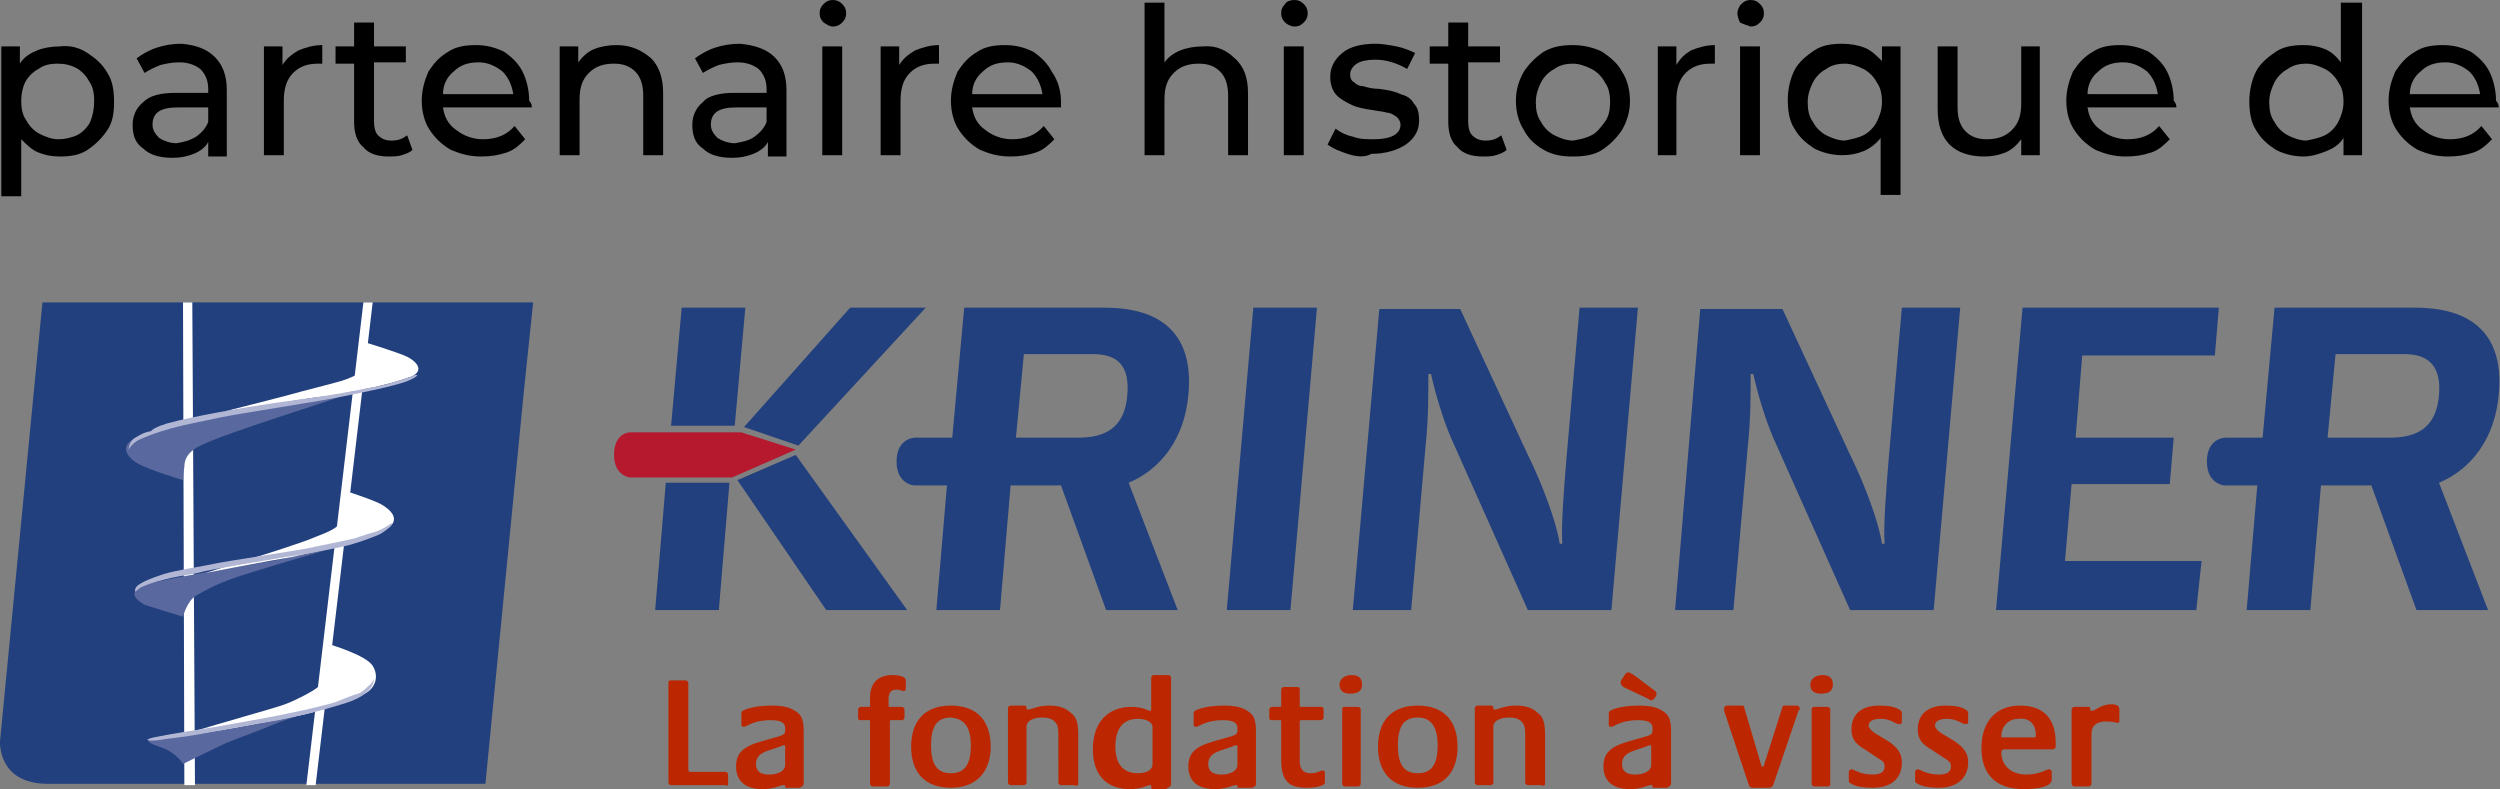 <?xml version="1.0" encoding="utf-8"?>
<!-- Generator: Adobe Illustrator 25.4.1, SVG Export Plug-In . SVG Version: 6.00 Build 0)  -->
<svg version="1.1" id="Layer_1" xmlns="http://www.w3.org/2000/svg" xmlns:xlink="http://www.w3.org/1999/xlink" x="0px" y="0px"
	 viewBox="0 0 188.5 59.5" style="enable-background:new 0 0 188.5 59.5;" xml:space="preserve">
<rect x="0" y="0" width="188.5" height="59.5" fill="#808080" stroke="none"/>
<style type="text/css">
	.st0{fill:#BC2701;}
	.st1{fill:#22407D;}
	.st2{fill:#B6182D;}
	.st3{fill:#FFFFFF;}
	.st4{fill:#59689E;}
	.st5{fill:#B1B6D4;}
</style>
<g>
	<g>
		<path class="st0" d="M54.9,59.1v-0.7c0-0.1-0.1-0.2-0.2-0.2h-2.6c-0.1,0-0.2,0-0.2-0.2v-6.5c0-0.1-0.1-0.2-0.2-0.2h-1.1
			c-0.2,0-0.2,0.1-0.2,0.2V59c0,0.1,0.1,0.2,0.2,0.2h4.1C54.9,59.3,54.9,59.2,54.9,59.1L54.9,59.1z M60.6,59.1v-3.9
			c0-0.8-0.1-1.2-0.5-1.5s-0.9-0.5-1.9-0.5c-0.8,0-1.5,0.1-2,0.3c-0.3,0.1-0.3,0.2-0.3,0.4v0.7c0,0.1,0,0.2,0.2,0.2s0.7-0.5,2-0.5
			c0.8,0,1.1,0.2,1.1,0.6v0.2c0,0.2-0.1,0.3-0.4,0.4l-1.4,0.4c-1.4,0.4-1.9,0.9-1.9,1.9c0,0.8,0.4,1.7,2,1.7c0.9,0,1.3-0.3,1.6-0.3
			c0.1,0,0.1,0,0.1,0.1s0,0.1,0.1,0.1h1C60.5,59.3,60.6,59.2,60.6,59.1L60.6,59.1z M59.2,57.7c0,0.4-0.5,0.7-1.2,0.7
			c-0.6,0-1-0.2-1-0.8c0-0.5,0.3-0.8,0.9-1l0.9-0.3c0.2-0.1,0.2-0.1,0.3-0.1s0.1,0,0.1,0.1V57.7L59.2,57.7z M68.2,54.1v-0.6
			c0-0.1-0.1-0.2-0.2-0.2h-0.9c-0.1,0-0.1,0-0.1-0.1v-0.5c0-0.5,0.2-0.7,0.6-0.7c0.3,0,0.4,0.1,0.5,0.1s0.2,0,0.2-0.2v-0.6
			c0-0.2-0.3-0.4-1-0.4c-1.1,0-1.7,0.6-1.7,1.7v0.6c0,0.1,0,0.1-0.1,0.1h-0.6c-0.1,0-0.2,0.1-0.2,0.2v0.6c0,0.2,0.1,0.2,0.2,0.2h0.6
			c0.1,0,0.1,0,0.1,0.1v4.7c0,0.1,0.1,0.2,0.2,0.2h1.1c0.1,0,0.2-0.1,0.2-0.2v-4.7c0-0.1,0-0.1,0.1-0.1H68
			C68.1,54.3,68.2,54.2,68.2,54.1L68.2,54.1z M74.7,56.3c0-1.9-1-3.1-3-3.1c-2.1,0-3,1.3-3,3.1c0,1.9,1,3.1,3,3.1
			S74.7,58.1,74.7,56.3L74.7,56.3z M73.2,56.2c0,1.5-0.5,2.1-1.5,2.1s-1.5-0.6-1.5-2.1s0.5-2.1,1.5-2.1
			C72.7,54.2,73.2,54.8,73.2,56.2L73.2,56.2z M81.3,59.1v-3.6c0-0.9-0.1-1.4-0.5-1.7c-0.4-0.4-0.9-0.6-1.7-0.6
			c-0.9,0-1.3,0.3-1.6,0.3c-0.1,0-0.1,0-0.1-0.1s0-0.2-0.2-0.2h-1c-0.1,0-0.2,0.1-0.2,0.2V59c0,0.1,0.1,0.2,0.2,0.2h1
			c0.1,0,0.2-0.1,0.2-0.2v-4.2c0-0.5,0.6-0.7,1.2-0.7c0.4,0,0.8,0.1,1,0.4c0.2,0.2,0.2,0.6,0.2,1V59c0,0.1,0.1,0.2,0.2,0.2h1
			C81.2,59.3,81.3,59.2,81.3,59.1L81.3,59.1z M88.3,59.1v-8c0-0.1-0.1-0.2-0.2-0.2H87c-0.1,0-0.2,0.1-0.2,0.2v2.3
			c0,0.1,0,0.2-0.1,0.2s-0.5-0.3-1.4-0.3c-1.7,0-2.9,1.1-2.9,3.2c0,1.9,1,3,2.8,3c0.9,0,1.3-0.3,1.5-0.3c0.1,0,0.1,0,0.1,0.1
			s0,0.2,0.1,0.2h1C88.3,59.3,88.3,59.2,88.3,59.1L88.3,59.1z M86.9,57.6c0,0.5-0.5,0.7-1.1,0.7c-1.2,0-1.7-0.8-1.7-2
			c0-1.4,0.6-2.1,1.7-2.1c0.7,0,1.1,0.3,1.1,0.6V57.6L86.9,57.6z M94.7,59.1v-3.9c0-0.8-0.1-1.2-0.5-1.5s-0.9-0.5-1.9-0.5
			c-0.8,0-1.5,0.1-2,0.3C90,53.6,90,53.7,90,53.9v0.7c0,0.1,0,0.2,0.2,0.2s0.7-0.5,2-0.5c0.8,0,1.1,0.2,1.1,0.6v0.2
			c0,0.2-0.1,0.3-0.4,0.4l-1.4,0.4c-1.4,0.4-1.9,0.9-1.9,1.9c0,0.8,0.4,1.7,2,1.7c0.9,0,1.3-0.3,1.6-0.3c0.1,0,0.1,0,0.1,0.1
			s0,0.1,0.1,0.1h1C94.7,59.3,94.7,59.2,94.7,59.1L94.7,59.1z M93.3,57.7c0,0.4-0.5,0.7-1.2,0.7c-0.6,0-1-0.2-1-0.8
			c0-0.5,0.3-0.8,0.9-1l0.9-0.3c0.2-0.1,0.2-0.1,0.3-0.1c0.1,0,0.1,0,0.1,0.1L93.3,57.7L93.3,57.7z M99.9,59v-0.7
			c0-0.2-0.1-0.2-0.2-0.2c-0.2,0-0.3,0.2-0.9,0.2S98,57.9,98,57.4v-3c0-0.1,0.1-0.1,0.1-0.1h1.5c0.1,0,0.2-0.1,0.2-0.2v-0.6
			c0-0.2-0.1-0.2-0.2-0.2h-1.5c-0.1,0-0.1,0-0.1-0.1V52c0-0.2-0.1-0.2-0.2-0.2h-1c-0.1,0-0.2,0.1-0.2,0.2v1.2c0,0.1,0,0.1-0.1,0.1
			h-0.6c-0.1,0-0.2,0.1-0.2,0.2v0.6c0,0.2,0.1,0.2,0.2,0.2h0.6c0.1,0,0.1,0,0.1,0.1v2.9c0,1.9,0.9,2.1,2,2.1
			C99,59.4,99.9,59.3,99.9,59L99.9,59z M102.7,51.6c0-0.5-0.3-0.7-0.8-0.7s-0.9,0.3-0.9,0.7c0,0.5,0.3,0.7,0.8,0.7
			C102.4,52.3,102.7,52.1,102.7,51.6L102.7,51.6z M102.6,59.1v-5.6c0-0.1-0.1-0.2-0.2-0.2h-1c-0.2,0-0.2,0.1-0.2,0.2v5.6
			c0,0.1,0.1,0.2,0.2,0.2h1C102.5,59.3,102.6,59.2,102.6,59.1L102.6,59.1z M109.9,56.3c0-1.9-1-3.1-3-3.1c-2.1,0-3,1.3-3,3.1
			c0,1.9,1,3.1,3,3.1C109,59.4,109.9,58.1,109.9,56.3L109.9,56.3z M108.4,56.2c0,1.5-0.5,2.1-1.5,2.1s-1.5-0.6-1.5-2.1
			s0.5-2.1,1.5-2.1S108.4,54.8,108.4,56.2L108.4,56.2z M116.5,59.1v-3.6c0-0.9-0.1-1.4-0.5-1.7c-0.4-0.4-0.9-0.6-1.7-0.6
			c-0.9,0-1.3,0.3-1.6,0.3c-0.1,0-0.1,0-0.1-0.1s0-0.2-0.2-0.2h-1c-0.1,0-0.2,0.1-0.2,0.2V59c0,0.1,0.1,0.2,0.2,0.2h1
			c0.1,0,0.2-0.1,0.2-0.2v-4.2c0-0.5,0.6-0.7,1.2-0.7c0.4,0,0.8,0.1,1,0.4c0.2,0.2,0.2,0.6,0.2,1V59c0,0.1,0.1,0.2,0.2,0.2h1
			C116.4,59.3,116.5,59.2,116.5,59.1L116.5,59.1z M126,59.1v-3.9c0-0.8-0.1-1.2-0.5-1.5s-0.9-0.5-1.9-0.5c-0.8,0-1.5,0.1-2,0.3
			c-0.3,0.1-0.3,0.2-0.3,0.4v0.7c0,0.1,0,0.2,0.2,0.2s0.7-0.5,2-0.5c0.8,0,1.1,0.2,1.1,0.6v0.2c0,0.2-0.1,0.3-0.4,0.4l-1.4,0.4
			c-1.4,0.4-1.9,0.9-1.9,1.9c0,0.8,0.4,1.7,2,1.7c0.9,0,1.3-0.3,1.6-0.3c0.1,0,0.1,0,0.1,0.1s0,0.1,0.1,0.1h1
			C125.9,59.3,126,59.2,126,59.1L126,59.1z M124.5,57.7c0,0.4-0.5,0.7-1.2,0.7c-0.6,0-1-0.2-1-0.8c0-0.5,0.3-0.8,0.9-1l0.9-0.3
			c0.2-0.1,0.2-0.1,0.3-0.1s0.1,0,0.1,0.1L124.5,57.7L124.5,57.7z M124.9,52.3c0-0.1,0-0.1-0.1-0.2l-1.6-1.2
			c-0.2-0.1-0.3-0.2-0.4-0.2s-0.2,0-0.3,0.2l-0.2,0.3c-0.1,0.1-0.1,0.2-0.1,0.3s0.1,0.2,0.2,0.3l1.9,0.9c0.1,0.1,0.2,0.1,0.2,0.1
			c0.1,0,0.1,0,0.2-0.1C124.9,52.5,124.9,52.4,124.9,52.3L124.9,52.3z M135.7,53.4c0-0.1-0.1-0.2-0.2-0.2h-0.9c-0.1,0-0.2,0-0.2,0.1
			l-1.4,4.4c0,0.1-0.1,0.1-0.1,0.1c-0.1,0-0.1,0-0.1-0.1l-1.3-4.4c0-0.1-0.1-0.1-0.2-0.1h-1.1c-0.1,0-0.2,0.1-0.2,0.2
			c0,0,0,0.1,0,0.2l1.8,5.4c0.1,0.4,0.2,0.4,0.5,0.4h1c0.3,0,0.4-0.1,0.5-0.5l1.8-5.3C135.7,53.5,135.7,53.5,135.7,53.4L135.7,53.4z
			 M138.2,51.6c0-0.5-0.3-0.7-0.8-0.7s-0.9,0.3-0.9,0.7c0,0.5,0.3,0.7,0.8,0.7C137.9,52.3,138.2,52.1,138.2,51.6L138.2,51.6z
			 M138,59.1v-5.6c0-0.1-0.1-0.2-0.2-0.2h-1c-0.2,0-0.2,0.1-0.2,0.2v5.6c0,0.1,0.1,0.2,0.2,0.2h1C138,59.3,138,59.2,138,59.1
			L138,59.1z M143.4,57.5c0-0.7-0.3-1.1-1-1.6l-1-0.6c-0.3-0.2-0.5-0.4-0.5-0.6c0-0.3,0.3-0.5,0.9-0.5c0.8,0,1.1,0.4,1.4,0.4
			c0.2,0,0.2-0.1,0.2-0.2v-0.6c0-0.1,0-0.2-0.2-0.3c-0.3-0.2-0.8-0.3-1.5-0.3c-1.4,0-2.1,0.7-2.1,1.8c0,0.7,0.3,1.1,1,1.5l0.9,0.6
			c0.5,0.3,0.6,0.4,0.6,0.7c0,0.4-0.3,0.6-0.9,0.6c-1,0-1.4-0.4-1.6-0.4c-0.1,0-0.2,0.1-0.2,0.2v0.6c0,0.2,0,0.2,0.2,0.3
			c0.3,0.2,0.9,0.3,1.6,0.3C142.6,59.4,143.4,58.7,143.4,57.5L143.4,57.5z M148.4,57.5c0-0.7-0.3-1.1-1-1.6l-1-0.6
			c-0.3-0.2-0.5-0.4-0.5-0.6c0-0.3,0.3-0.5,0.9-0.5c0.8,0,1.1,0.4,1.4,0.4c0.2,0,0.2-0.1,0.2-0.2v-0.6c0-0.1,0-0.2-0.2-0.3
			c-0.3-0.2-0.8-0.3-1.5-0.3c-1.4,0-2.1,0.7-2.1,1.8c0,0.7,0.3,1.1,1,1.5l0.9,0.6c0.5,0.3,0.6,0.4,0.6,0.7c0,0.4-0.3,0.6-0.9,0.6
			c-1,0-1.4-0.4-1.6-0.4c-0.1,0-0.2,0.1-0.2,0.2v0.6c0,0.2,0,0.2,0.2,0.3c0.3,0.2,0.9,0.3,1.6,0.3C147.5,59.4,148.4,58.7,148.4,57.5
			L148.4,57.5z M155,56.3V56c0-1.7-0.8-2.8-2.7-2.8c-1.7,0-2.9,1.1-2.9,3.2c0,1.9,1,3.1,3.2,3.1c1.1,0,2.1-0.2,2.1-0.7v-0.6
			c0-0.1-0.1-0.2-0.2-0.2c-0.2,0-0.7,0.4-1.7,0.4c-1.2,0-1.9-0.7-1.9-1.7c0-0.1,0.1-0.2,0.2-0.2h3.7C154.9,56.5,155,56.4,155,56.3
			L155,56.3z M153.5,55.4c0,0.1,0,0.2-0.1,0.2H151c-0.1,0-0.1,0-0.1-0.1c0-0.7,0.5-1.3,1.3-1.3C153,54.1,153.5,54.6,153.5,55.4
			L153.5,55.4z M159.8,54.3v-0.8c0-0.2-0.1-0.4-0.6-0.4c-0.8,0-1.2,0.5-1.5,0.5c-0.1,0-0.1-0.1-0.1-0.1v-0.1c0-0.1,0-0.1-0.2-0.1h-1
			c-0.1,0-0.2,0.1-0.2,0.2v5.6c0,0.1,0.1,0.2,0.2,0.2h1.1c0.1,0,0.2-0.1,0.2-0.2v-3.8c0-0.6,0.4-0.9,1.1-0.9c0.6,0,0.7,0.1,0.9,0.1
			C159.8,54.5,159.8,54.4,159.8,54.3L159.8,54.3z"/>
	</g>
	<path class="st1" d="M55.6,36.2l6.7,9.8h6.1L60,34.3L55.6,36.2z M50.2,36.4L49.4,46h4.8l0.8-9.6H50.2z M55.4,32.1l0.8-8.9h-4.8
		l-0.8,8.9H55.4z M69.8,23.2h-5.7l-8,9l4.1,1.4L69.8,23.2z"/>
	<polygon class="st1" points="92.5,46 97.3,46 99.3,23.2 94.5,23.2 	"/>
	<path class="st1" d="M102,46h4.4l1.1-12.5c0.2-1.9,0.2-3.7,0.2-5.3h0.2c0.3,1.4,0.9,3.4,1.5,4.8l5.8,13h6.3l2-22.8h-4.4l-1,11.5
		c-0.2,2.4-0.4,5.1-0.3,6.3h-0.2c-0.2-1.5-1.3-4.5-2.4-6.7l-5.1-11H104L102,46z"/>
	<path class="st1" d="M126.3,46h4.4l1.1-12.5c0.2-1.9,0.2-3.7,0.2-5.3h0.2c0.3,1.4,0.9,3.4,1.5,4.8l5.8,13h6.3l2-22.8h-4.4l-1,11.5
		c-0.2,2.4-0.4,5.1-0.3,6.3h-0.2c-0.2-1.5-1.3-4.5-2.4-6.7l-5.1-11h-6.2L126.3,46z"/>
	<polygon class="st1" points="150.5,46 165.6,46 166,42.3 155.7,42.3 156.2,36.5 163.6,36.5 163.9,33 156.5,33 157,26.8 167,26.8 
		167.3,23.2 152.5,23.2 	"/>
	<path class="st1" d="M183.9,29.8c-0.2,2.4-1.6,3.2-3.7,3.2h-4.7l0.6-6.3h5.2C183,26.7,184.1,27.5,183.9,29.8 M182.1,23.2h-10.6
		l-0.9,9.8h-2.8c0,0-1.4,0-1.4,1.8c0,1.7,1.3,1.8,1.3,1.8h2.5l-0.8,9.4h4.8l0.8-9.4h3.8l3.4,9.4h5.4l-3.7-9.6c2.4-1,4.2-3.3,4.5-6.6
		C188.8,25.8,187,23.2,182.1,23.2"/>
	<path class="st1" d="M85,29.8c-0.2,2.4-1.6,3.2-3.7,3.2h-4.7l0.6-6.3h5.2C84.2,26.7,85.2,27.5,85,29.8 M83.3,23.2H72.7L71.8,33H69
		c0,0-1.4,0-1.4,1.8c0,1.7,1.3,1.8,1.3,1.8h2.5L70.6,46h4.8l0.8-9.4H80l3.4,9.4h5.4l-3.7-9.6c2.4-1,4.2-3.3,4.5-6.6
		C90,25.8,88.2,23.2,83.3,23.2"/>
	<path class="st2" d="M55.9,32.6h-8.4c0,0-1.2,0-1.2,1.7c0,1.6,1.2,1.7,1.2,1.7h7.7l4.8-2.1L55.9,32.6z"/>
	<path class="st1" d="M3.2,22.8L3.2,22.8L0,55.9c0,0-0.2,3.2,3.6,3.2h33l2.9-29.6l0.7-6.7H3.2z"/>
	<polygon class="st3" points="23.8,59.2 23.1,59.2 27.4,22.8 28.1,22.8 	"/>
	<polygon class="st3" points="13.9,59.2 13.8,22.8 14.5,22.8 14.7,59.2 	"/>
	<path class="st4" d="M23.1,53.8c0,0-4.8,0.9-6.7,1.2c-1.9,0.3-2.4,0.4-3.6,0.5c-1.7,0.2-2.2,0.3-0.8,0.8c1.3,0.4,1.8,1.3,1.8,1.3
		s1.6-0.8,3.3-1.6c1.8-0.7,2.4-0.9,3.6-1.4C21.9,54.1,23.1,53.8,23.1,53.8"/>
	<path class="st3" d="M24.9,48.6c0,0,2.7,0.8,3.2,1.6c0.5,0.8,0.2,1.7-0.6,2.1c-0.9,0.4-2.9,1.1-3.9,1.4c-1,0.3-4.5,0.9-5.5,1.1
		s-3,0.5-3.6,0.6c-0.7,0.1-1.5,0.2-1.5,0.2s1.2-0.3,2.1-0.6c0.9-0.3,5.6-1.6,6.4-1.9c0.8-0.3,2.4-1.1,2.7-1.5
		C24.5,51,24.9,48.6,24.9,48.6"/>
	<path class="st5" d="M28.2,51.2c0,0,0.1,1.1-2.1,1.8c-2.2,0.7-3.7,1-5.1,1.3c-1.3,0.2-5.1,0.9-6.2,1.1s-2.3,0.3-2.8,0.4
		c-0.8,0.1-1.3,0-0.4-0.2c0.9-0.2,4-0.7,4.7-0.8c0.6-0.1,4.5-0.8,5.4-1c1-0.2,3.2-0.7,3.7-0.9c0.5-0.2,1.2-0.5,1.6-0.6
		c0.3-0.1,0.6-0.4,0.8-0.6C28,51.6,28.2,51.2,28.2,51.2"/>
	<path class="st4" d="M13.8,46.5c0,0-2.3-0.7-2.9-0.9c-0.5-0.3-1.8-1.1,0.8-1.7c2.5-0.6,7.9-1.4,9.3-1.7c1.4-0.3,3.5-0.7,3.5-0.7
		s-5.5,1.6-6.9,2.1s-2.1,0.9-2.8,1.3S13.8,46.5,13.8,46.5"/>
	<path class="st3" d="M26,37c0,0,1.9,0.6,2.7,1c0.7,0.4,1.7,1.2,0.3,2c-1.4,0.7-2.2,0.9-3,1.1c-0.9,0.2-2.7,0.6-4,0.9
		c-1.3,0.2-6.5,1.2-6.5,1.2s2.5-0.8,3.5-1.1c1-0.3,3.8-1.2,4.5-1.5c0.7-0.3,2-0.7,2.1-1.2C25.7,38.8,26,37,26,37"/>
	<path class="st5" d="M28.6,40.3c-0.7,0.3-1.8,0.7-2.7,0.9c-0.9,0.2-2.8,0.6-4.4,0.8c-1.6,0.3-5.6,0.9-6.6,1.2
		c-1,0.2-1.8,0.3-2.5,0.5c-0.8,0.2-1.4,0.4-1.8,0.6c-0.3,0.2-0.5,0.5-0.4,0.1c0.1-0.4,1.2-0.8,2.1-1.1c0.9-0.3,3-0.6,3.9-0.8
		s6.3-1,7.2-1.2c0.9-0.2,2.5-0.5,3.3-0.7c0.9-0.3,1.2-0.4,1.6-0.5c0.3-0.1,0.7-0.3,1-0.5c0.5-0.4,0.2,0.1,0,0.2
		C29,40.1,28.6,40.3,28.6,40.3"/>
	<path class="st4" d="M13.8,36.2c0,0-2.7-0.8-3.5-1.3s-1.5-1.5,0.5-2.1s5-1.3,8.2-1.9c3.2-0.5,6.1-1,6.8-1.1
		c0.6-0.1-1.9,0.7-3.4,1.2c-1.6,0.5-4.8,1.6-5.6,1.9c-0.8,0.3-1.8,0.7-2.2,1c-0.4,0.3-0.7,0.7-0.7,1.3
		C13.8,35.8,13.8,36.2,13.8,36.2"/>
	<path class="st3" d="M17,31c0,0,4.8-1.2,5.8-1.5c1.1-0.3,2.8-0.7,3.3-0.9s1.1-0.4,1.1-0.8c0.1-0.4,0.3-2,0.3-2s2.6,0.8,3.2,1.1
		c0.6,0.3,1.4,1,0.3,1.5c-1.1,0.4-2,0.6-2.8,0.8c-0.8,0.1-2.6,0.6-3.8,0.7c-1.1,0.1-3.2,0.5-4,0.6C19.7,30.6,17,31,17,31"/>
	<path class="st5" d="M12.7,31.9c1.8-0.5,5.8-1.2,7.9-1.5s4.4-0.6,5.4-0.8c1-0.2,2.8-0.5,3.4-0.7s1.5-0.4,1.8-0.6
		c0.3-0.1,0.5,0-0.4,0.4c-0.9,0.4-4,1-5.5,1.3s-7.4,1.2-8.8,1.5S14,32,12.9,32.3s-2.1,0.7-2.5,0.9c-0.5,0.3-0.7,0.7-0.7,0.7
		s0-0.6,0.5-0.9s0.7-0.4,1.2-0.5C11.6,32.2,12.7,31.9,12.7,31.9"/>
</g>
<g>
	<path d="M6.6,4c0.6,0.4,1.1,0.8,1.5,1.5c0.4,0.6,0.5,1.4,0.5,2.2S8.5,9.2,8.1,9.8c-0.4,0.6-0.9,1.1-1.5,1.5s-1.3,0.5-2.1,0.5
		c-0.6,0-1.1-0.1-1.6-0.3c-0.5-0.2-0.9-0.6-1.3-1v4.3H0.1V3.5h1.4v1.3c0.3-0.5,0.8-0.8,1.3-1c0.5-0.2,1.1-0.3,1.7-0.3
		C5.3,3.4,6,3.6,6.6,4z M5.8,10.2c0.4-0.2,0.8-0.6,1-1C7,8.7,7.1,8.2,7.1,7.6c0-0.6-0.1-1.1-0.4-1.5c-0.2-0.4-0.6-0.8-1-1
		C5.3,4.9,4.9,4.8,4.3,4.8c-0.5,0-1,0.1-1.4,0.4c-0.4,0.2-0.8,0.6-1,1S1.6,7.1,1.6,7.6c0,0.6,0.1,1.1,0.4,1.5c0.2,0.4,0.6,0.8,1,1
		s0.9,0.4,1.4,0.4C4.9,10.5,5.3,10.4,5.8,10.2z"/>
	<path d="M16.2,4.3c0.6,0.6,0.9,1.4,0.9,2.5v5h-1.4v-1.1c-0.2,0.4-0.6,0.7-1.1,0.9c-0.5,0.2-1,0.3-1.6,0.3c-0.9,0-1.7-0.2-2.2-0.7
		c-0.6-0.4-0.8-1-0.8-1.8c0-0.7,0.3-1.3,0.8-1.7C11.3,7.2,12.1,7,13.3,7h2.4V6.7c0-0.6-0.2-1.1-0.6-1.5c-0.4-0.3-0.9-0.5-1.6-0.5
		c-0.5,0-1,0.1-1.4,0.2c-0.5,0.2-0.9,0.4-1.2,0.6l-0.6-1.1c0.4-0.3,0.9-0.6,1.5-0.8c0.6-0.2,1.2-0.3,1.9-0.3
		C14.8,3.4,15.6,3.7,16.2,4.3z M14.8,10.3c0.4-0.3,0.7-0.6,0.9-1.1V8.1h-2.3c-1.3,0-1.9,0.4-1.9,1.3c0,0.4,0.2,0.7,0.5,1
		c0.3,0.2,0.8,0.4,1.3,0.4C13.9,10.7,14.3,10.6,14.8,10.3z"/>
	<path d="M22.5,3.8c0.5-0.2,1.1-0.4,1.8-0.4v1.4c-0.1,0-0.2,0-0.3,0c-0.8,0-1.4,0.2-1.9,0.7c-0.5,0.5-0.7,1.2-0.7,2.1v4.1h-1.5V3.5
		h1.4v1.4C21.6,4.4,22,4.1,22.5,3.8z"/>
	<path d="M31.1,11.3c-0.2,0.2-0.5,0.3-0.8,0.4c-0.3,0.1-0.7,0.1-1,0.1c-0.8,0-1.5-0.2-1.9-0.7c-0.5-0.4-0.7-1.1-0.7-1.9V4.8h-1.4
		V3.5h1.4V1.7h1.5v1.8h2.4v1.2h-2.4v4.5c0,0.4,0.1,0.8,0.3,1c0.2,0.2,0.5,0.4,1,0.4c0.5,0,0.8-0.1,1.2-0.4L31.1,11.3z"/>
	<path d="M40.1,8.1h-6.7c0.1,0.7,0.4,1.3,1,1.7c0.5,0.4,1.2,0.7,2,0.7c1,0,1.8-0.3,2.4-1l0.8,1c-0.4,0.4-0.8,0.8-1.4,1
		c-0.6,0.2-1.2,0.3-1.9,0.3c-0.9,0-1.6-0.2-2.3-0.5c-0.7-0.4-1.2-0.9-1.6-1.5c-0.4-0.6-0.6-1.4-0.6-2.2c0-0.8,0.2-1.5,0.5-2.2
		c0.4-0.6,0.8-1.1,1.5-1.5c0.6-0.4,1.3-0.5,2.1-0.5c0.8,0,1.5,0.2,2.1,0.5c0.6,0.4,1.1,0.9,1.4,1.5c0.3,0.6,0.5,1.4,0.5,2.2
		C40.1,7.8,40.1,8,40.1,8.1z M34.2,5.4c-0.5,0.4-0.8,1-0.8,1.7h5.3c-0.1-0.7-0.4-1.3-0.8-1.7c-0.5-0.4-1.1-0.7-1.8-0.7
		C35.3,4.7,34.7,4.9,34.2,5.4z"/>
	<path d="M49.1,4.4C49.7,5,50,5.9,50,7v4.7h-1.5V7.2c0-0.8-0.2-1.4-0.6-1.8C47.5,5,47,4.8,46.3,4.8c-0.8,0-1.4,0.2-1.9,0.7
		c-0.5,0.5-0.7,1.1-0.7,2v4.2h-1.5V3.5h1.4v1.2c0.3-0.4,0.7-0.8,1.2-1c0.5-0.2,1.1-0.3,1.7-0.3C47.6,3.4,48.4,3.8,49.1,4.4z"/>
	<path d="M58.4,4.3c0.6,0.6,0.9,1.4,0.9,2.5v5h-1.4v-1.1c-0.2,0.4-0.6,0.7-1.1,0.9c-0.5,0.2-1,0.3-1.6,0.3c-0.9,0-1.7-0.2-2.2-0.7
		c-0.6-0.4-0.8-1-0.8-1.8c0-0.7,0.3-1.3,0.8-1.7C53.4,7.2,54.3,7,55.4,7h2.4V6.7c0-0.6-0.2-1.1-0.6-1.5c-0.4-0.3-0.9-0.5-1.6-0.5
		c-0.5,0-1,0.1-1.4,0.2c-0.5,0.2-0.9,0.4-1.2,0.6l-0.6-1.1c0.4-0.3,0.9-0.6,1.5-0.8c0.6-0.2,1.2-0.3,1.9-0.3
		C56.9,3.4,57.8,3.7,58.4,4.3z M56.9,10.3c0.4-0.3,0.7-0.6,0.9-1.1V8.1h-2.3c-1.3,0-1.9,0.4-1.9,1.3c0,0.4,0.2,0.7,0.5,1
		c0.3,0.2,0.8,0.4,1.3,0.4C56,10.7,56.5,10.6,56.9,10.3z"/>
	<path d="M62.1,1.7c-0.2-0.2-0.3-0.4-0.3-0.7s0.1-0.5,0.3-0.7C62.3,0.1,62.5,0,62.8,0s0.5,0.1,0.7,0.3c0.2,0.2,0.3,0.4,0.3,0.7
		c0,0.3-0.1,0.5-0.3,0.7c-0.2,0.2-0.4,0.3-0.7,0.3S62.3,1.8,62.1,1.7z M62,3.5h1.5v8.2H62V3.5z"/>
	<path d="M69,3.8c0.5-0.2,1.1-0.4,1.8-0.4v1.4c-0.1,0-0.2,0-0.3,0c-0.8,0-1.4,0.2-1.9,0.7c-0.5,0.5-0.7,1.2-0.7,2.1v4.1h-1.5V3.5
		h1.4v1.4C68.1,4.4,68.5,4.1,69,3.8z"/>
	<path d="M80,8.1h-6.7c0.1,0.7,0.4,1.3,1,1.7c0.5,0.4,1.2,0.7,2,0.7c1,0,1.8-0.3,2.4-1l0.8,1c-0.4,0.4-0.8,0.8-1.4,1
		c-0.6,0.2-1.2,0.3-1.9,0.3c-0.9,0-1.6-0.2-2.3-0.5c-0.7-0.4-1.2-0.9-1.6-1.5c-0.4-0.6-0.6-1.4-0.6-2.2c0-0.8,0.2-1.5,0.5-2.2
		c0.4-0.6,0.8-1.1,1.5-1.5c0.6-0.4,1.3-0.5,2.1-0.5c0.8,0,1.5,0.2,2.1,0.5c0.6,0.4,1.1,0.9,1.4,1.5C79.8,6.1,80,6.9,80,7.7
		C80,7.8,80,8,80,8.1z M74.1,5.4c-0.5,0.4-0.8,1-0.8,1.7h5.3c-0.1-0.7-0.4-1.3-0.8-1.7c-0.5-0.4-1.1-0.7-1.8-0.7
		C75.2,4.7,74.6,4.9,74.1,5.4z"/>
	<path d="M93.1,4.4C93.8,5,94.1,5.9,94.1,7v4.7h-1.5V7.2c0-0.8-0.2-1.4-0.6-1.8c-0.4-0.4-0.9-0.6-1.6-0.6c-0.8,0-1.4,0.2-1.9,0.7
		c-0.5,0.5-0.7,1.1-0.7,2v4.2h-1.5V0.2h1.5v4.5C88.1,4.3,88.5,4,89,3.8c0.5-0.2,1.1-0.3,1.7-0.3C91.7,3.4,92.5,3.8,93.1,4.4z"/>
	<path d="M96.9,1.7c-0.2-0.2-0.3-0.4-0.3-0.7s0.1-0.5,0.3-0.7C97,0.1,97.3,0,97.6,0s0.5,0.1,0.7,0.3c0.2,0.2,0.3,0.4,0.3,0.7
		c0,0.3-0.1,0.5-0.3,0.7c-0.2,0.2-0.4,0.3-0.7,0.3S97,1.8,96.9,1.7z M96.8,3.5h1.5v8.2h-1.5V3.5z"/>
	<path d="M101.6,11.6c-0.6-0.2-1.1-0.4-1.5-0.7l0.6-1.2c0.4,0.3,0.8,0.5,1.3,0.6c0.5,0.2,1,0.2,1.6,0.2c1.3,0,2-0.4,2-1.1
		c0-0.2-0.1-0.4-0.3-0.6c-0.2-0.1-0.4-0.3-0.7-0.3c-0.3-0.1-0.6-0.1-1.1-0.2c-0.7-0.1-1.2-0.2-1.6-0.4s-0.8-0.4-1.1-0.7
		c-0.3-0.3-0.5-0.8-0.5-1.4c0-0.7,0.3-1.3,0.9-1.8c0.6-0.5,1.5-0.7,2.5-0.7c0.5,0,1.1,0.1,1.6,0.2c0.5,0.1,1,0.3,1.4,0.5l-0.6,1.2
		c-0.7-0.4-1.5-0.7-2.4-0.7c-0.6,0-1.1,0.1-1.4,0.3c-0.3,0.2-0.5,0.5-0.5,0.8c0,0.3,0.1,0.5,0.3,0.6c0.2,0.2,0.4,0.3,0.7,0.3
		c0.3,0.1,0.7,0.2,1.2,0.2c0.7,0.1,1.2,0.2,1.6,0.4c0.4,0.1,0.8,0.3,1,0.7c0.3,0.3,0.4,0.7,0.4,1.3c0,0.7-0.3,1.3-1,1.8
		c-0.6,0.4-1.5,0.7-2.6,0.7C102.9,11.9,102.2,11.8,101.6,11.6z"/>
	<path d="M113.6,11.3c-0.2,0.2-0.5,0.3-0.8,0.4c-0.3,0.1-0.7,0.1-1,0.1c-0.8,0-1.5-0.2-1.9-0.7c-0.5-0.4-0.7-1.1-0.7-1.9V4.8h-1.4
		V3.5h1.4V1.7h1.5v1.8h2.4v1.2h-2.4v4.5c0,0.4,0.1,0.8,0.3,1c0.2,0.2,0.5,0.4,1,0.4c0.5,0,0.8-0.1,1.2-0.4L113.6,11.3z"/>
	<path d="M116.4,11.3c-0.7-0.4-1.2-0.9-1.5-1.5c-0.4-0.6-0.6-1.4-0.6-2.2c0-0.8,0.2-1.5,0.6-2.2c0.4-0.6,0.9-1.1,1.5-1.5
		c0.7-0.4,1.4-0.5,2.2-0.5s1.6,0.2,2.2,0.5c0.6,0.4,1.2,0.9,1.5,1.5c0.4,0.6,0.6,1.4,0.6,2.2c0,0.8-0.2,1.5-0.6,2.2
		c-0.4,0.6-0.9,1.1-1.5,1.5s-1.4,0.5-2.2,0.5S117.1,11.7,116.4,11.3z M120,10.2c0.4-0.2,0.7-0.6,1-1s0.4-0.9,0.4-1.5
		c0-0.6-0.1-1.1-0.4-1.5c-0.2-0.4-0.6-0.8-1-1c-0.4-0.2-0.9-0.4-1.4-0.4c-0.5,0-1,0.1-1.4,0.4c-0.4,0.2-0.8,0.6-1,1
		c-0.2,0.4-0.4,0.9-0.4,1.5c0,0.6,0.1,1.1,0.4,1.5c0.2,0.4,0.6,0.8,1,1c0.4,0.2,0.9,0.4,1.4,0.4C119.2,10.5,119.6,10.4,120,10.2z"/>
	<path d="M127.5,3.8c0.5-0.2,1.1-0.4,1.8-0.4v1.4c-0.1,0-0.2,0-0.3,0c-0.8,0-1.4,0.2-1.9,0.7c-0.5,0.5-0.7,1.2-0.7,2.1v4.1H125V3.5
		h1.4v1.4C126.7,4.4,127,4.1,127.5,3.8z"/>
	<path d="M131.2,1.7C131.1,1.5,131,1.2,131,1s0.1-0.5,0.3-0.7c0.2-0.2,0.4-0.3,0.7-0.3c0.3,0,0.5,0.1,0.7,0.3s0.3,0.4,0.3,0.7
		c0,0.3-0.1,0.5-0.3,0.7c-0.2,0.2-0.4,0.3-0.7,0.3C131.7,1.9,131.4,1.8,131.2,1.7z M131.2,3.5h1.5v8.2h-1.5V3.5z"/>
	<path d="M143.3,3.5v11.2h-1.5v-4.3c-0.3,0.4-0.8,0.8-1.3,1c-0.5,0.2-1,0.3-1.6,0.3c-0.8,0-1.5-0.2-2.1-0.5
		c-0.6-0.4-1.1-0.8-1.5-1.5c-0.4-0.6-0.5-1.4-0.5-2.2s0.2-1.6,0.5-2.2s0.9-1.1,1.5-1.5c0.6-0.4,1.3-0.5,2.1-0.5
		c0.6,0,1.2,0.1,1.7,0.3c0.5,0.2,0.9,0.6,1.3,1V3.5H143.3z M140.5,10.2c0.4-0.2,0.8-0.6,1-1s0.4-0.9,0.4-1.5c0-0.6-0.1-1.1-0.4-1.5
		c-0.2-0.4-0.6-0.8-1-1c-0.4-0.2-0.9-0.4-1.4-0.4c-0.5,0-1,0.1-1.4,0.4c-0.4,0.2-0.8,0.6-1,1c-0.2,0.4-0.4,0.9-0.4,1.5
		c0,0.6,0.1,1.1,0.4,1.5c0.2,0.4,0.6,0.8,1,1c0.4,0.2,0.9,0.4,1.4,0.4C139.6,10.5,140.1,10.4,140.5,10.2z"/>
	<path d="M153.8,3.5v8.2h-1.4v-1.2c-0.3,0.4-0.7,0.8-1.2,1c-0.5,0.2-1,0.3-1.6,0.3c-1.1,0-2-0.3-2.6-0.9c-0.6-0.6-0.9-1.5-0.9-2.7
		V3.5h1.5v4.6c0,0.8,0.2,1.4,0.6,1.8c0.4,0.4,0.9,0.6,1.6,0.6c0.8,0,1.4-0.2,1.9-0.7c0.5-0.5,0.7-1.1,0.7-2V3.5H153.8z"/>
	<path d="M164.1,8.1h-6.7c0.1,0.7,0.4,1.3,1,1.7c0.5,0.4,1.2,0.7,2,0.7c1,0,1.8-0.3,2.4-1l0.8,1c-0.4,0.4-0.8,0.8-1.4,1
		c-0.6,0.2-1.2,0.3-1.9,0.3c-0.9,0-1.6-0.2-2.3-0.5c-0.7-0.4-1.2-0.9-1.6-1.5c-0.4-0.6-0.6-1.4-0.6-2.2c0-0.8,0.2-1.5,0.5-2.2
		c0.4-0.6,0.8-1.1,1.5-1.5c0.6-0.4,1.3-0.5,2.1-0.5c0.8,0,1.5,0.2,2.1,0.5c0.6,0.4,1.1,0.9,1.4,1.5c0.3,0.6,0.5,1.4,0.5,2.2
		C164.1,7.8,164.1,8,164.1,8.1z M158.2,5.4c-0.5,0.4-0.8,1-0.8,1.7h5.3c-0.1-0.7-0.4-1.3-0.8-1.7c-0.5-0.4-1.1-0.7-1.8-0.7
		C159.3,4.7,158.7,4.9,158.2,5.4z"/>
	<path d="M178.1,0.2v11.5h-1.4v-1.3c-0.3,0.5-0.8,0.8-1.3,1c-0.5,0.2-1.1,0.4-1.7,0.4c-0.8,0-1.5-0.2-2.1-0.5
		c-0.6-0.4-1.1-0.8-1.5-1.5c-0.4-0.6-0.5-1.4-0.5-2.2s0.2-1.6,0.5-2.2s0.9-1.1,1.5-1.5c0.6-0.4,1.3-0.5,2.1-0.5
		c0.6,0,1.1,0.1,1.6,0.3c0.5,0.2,0.9,0.6,1.2,1V0.2H178.1z M175.3,10.2c0.4-0.2,0.8-0.6,1-1s0.4-0.9,0.4-1.5c0-0.6-0.1-1.1-0.4-1.5
		c-0.2-0.4-0.6-0.8-1-1c-0.4-0.2-0.9-0.4-1.4-0.4c-0.5,0-1,0.1-1.4,0.4c-0.4,0.2-0.8,0.6-1,1c-0.2,0.4-0.4,0.9-0.4,1.5
		c0,0.6,0.1,1.1,0.4,1.5c0.2,0.4,0.6,0.8,1,1c0.4,0.2,0.9,0.4,1.4,0.4C174.4,10.5,174.9,10.4,175.3,10.2z"/>
	<path d="M188.4,8.1h-6.7c0.1,0.7,0.4,1.3,1,1.7c0.5,0.4,1.2,0.7,2,0.7c1,0,1.8-0.3,2.4-1l0.8,1c-0.4,0.4-0.8,0.8-1.4,1
		c-0.6,0.2-1.2,0.3-1.9,0.3c-0.9,0-1.6-0.2-2.3-0.5c-0.7-0.4-1.2-0.9-1.6-1.5c-0.4-0.6-0.6-1.4-0.6-2.2c0-0.8,0.2-1.5,0.5-2.2
		c0.4-0.6,0.8-1.1,1.5-1.5c0.6-0.4,1.3-0.5,2.1-0.5c0.8,0,1.5,0.2,2.1,0.5c0.6,0.4,1.1,0.9,1.4,1.5c0.3,0.6,0.5,1.4,0.5,2.2
		C188.4,7.8,188.4,8,188.4,8.1z M182.5,5.4c-0.5,0.4-0.8,1-0.8,1.7h5.3c-0.1-0.7-0.4-1.3-0.8-1.7c-0.5-0.4-1.1-0.7-1.8-0.7
		C183.6,4.7,183,4.9,182.5,5.4z"/>
</g>
</svg>
